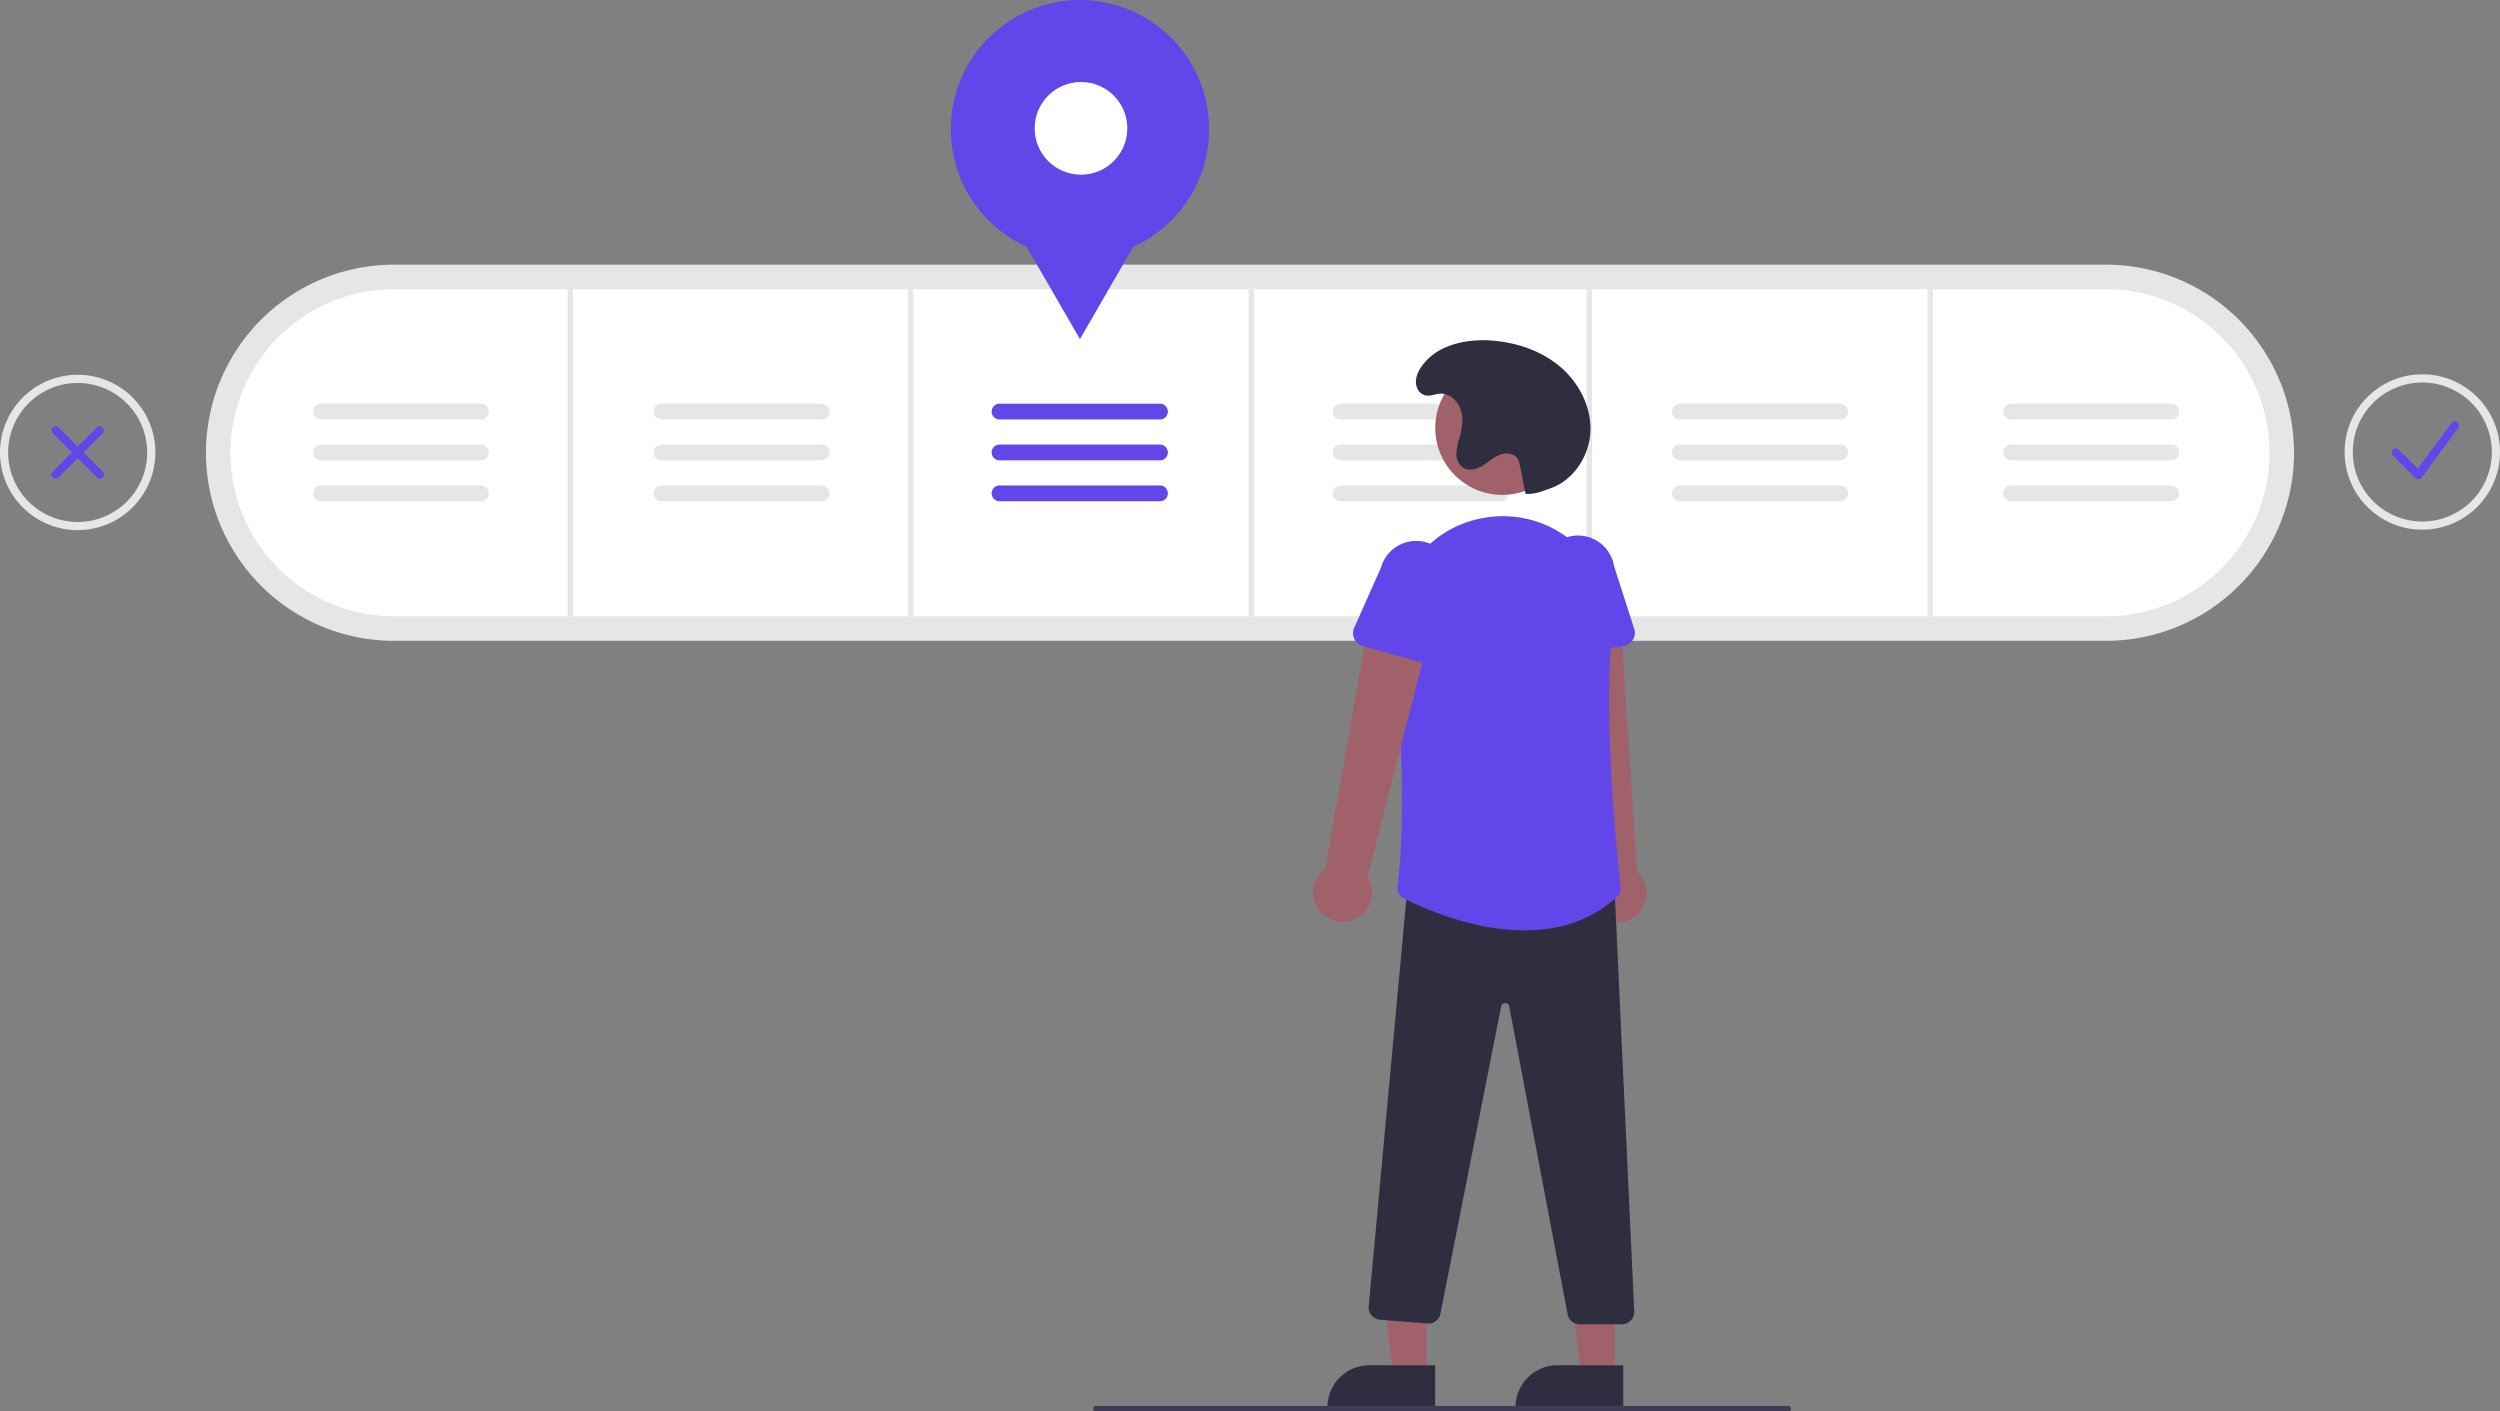<svg xmlns="http://www.w3.org/2000/svg" data-name="Layer 1" width="917.115" height="517.759" viewBox="0 0 917.115 517.759" xmlns:xlink="http://www.w3.org/1999/xlink"><rect x="0" y="0" width="917.115" height="517.759" fill="#808080" stroke="none"/><path d="M285.72,426.207a69,69,0,0,1,0-138h628a69,69,0,0,1,0,138Z" transform="translate(-141.165 -191.12)" fill="#e6e6e6"/><path d="M285.72,297.207a60,60,0,0,0,0,120h628a60,60,0,0,0,0-120Z" transform="translate(-141.165 -191.12)" fill="#fff"/><rect x="208.222" y="106.087" width="2" height="120" fill="#e6e6e6"/><rect x="333.055" y="106.087" width="2" height="120" fill="#e6e6e6"/><rect x="458.055" y="106.087" width="2" height="120" fill="#e6e6e6"/><rect x="582.055" y="106.087" width="2" height="120" fill="#e6e6e6"/><rect x="707.055" y="106.087" width="2" height="120" fill="#e6e6e6"/><path d="M383.897,339.207a2.896,2.896,0,1,0,0,5.791h58.74a2.896,2.896,0,0,0,.011-5.791H383.897Z" transform="translate(-141.165 -191.12)" fill="#e6e6e6"/><path d="M383.897,354.207a2.896,2.896,0,1,0,0,5.791h58.74a2.896,2.896,0,0,0,.011-5.791H383.897Z" transform="translate(-141.165 -191.12)" fill="#e6e6e6"/><path d="M383.897,369.207a2.896,2.896,0,1,0,0,5.791h58.74a2.896,2.896,0,0,0,.011-5.791H383.897Z" transform="translate(-141.165 -191.12)" fill="#e6e6e6"/><path d="M507.897,339.207a2.896,2.896,0,1,0,0,5.791h58.74a2.896,2.896,0,1,0,0-5.791Z" transform="translate(-141.165 -191.12)" fill="#6246ea"/><path d="M507.897,354.207a2.896,2.896,0,1,0,0,5.791h58.74a2.896,2.896,0,1,0,0-5.791Z" transform="translate(-141.165 -191.12)" fill="#6246ea"/><path d="M507.897,369.207a2.896,2.896,0,1,0,0,5.791h58.74a2.896,2.896,0,1,0,0-5.791Z" transform="translate(-141.165 -191.12)" fill="#6246ea"/><path d="M632.897,339.207a2.896,2.896,0,0,0,0,5.791h58.74a2.896,2.896,0,1,0,0-5.791H632.897Z" transform="translate(-141.165 -191.12)" fill="#e6e6e6"/><path d="M632.897,354.207a2.896,2.896,0,0,0,0,5.791h58.74a2.896,2.896,0,1,0,0-5.791H632.897Z" transform="translate(-141.165 -191.12)" fill="#e6e6e6"/><path d="M632.897,369.207a2.896,2.896,0,0,0,0,5.791h58.74a2.896,2.896,0,1,0,0-5.791H632.897Z" transform="translate(-141.165 -191.12)" fill="#e6e6e6"/><path d="M757.397,339.207a2.896,2.896,0,0,0,0,5.791h58.74a2.896,2.896,0,1,0,0-5.791H757.397Z" transform="translate(-141.165 -191.12)" fill="#e6e6e6"/><path d="M757.397,354.207a2.896,2.896,0,0,0,0,5.791h58.74a2.896,2.896,0,1,0,0-5.791H757.397Z" transform="translate(-141.165 -191.12)" fill="#e6e6e6"/><path d="M757.397,369.207a2.896,2.896,0,0,0,0,5.791h58.74a2.896,2.896,0,1,0,0-5.791H757.397Z" transform="translate(-141.165 -191.12)" fill="#e6e6e6"/><path d="M878.897,339.207a2.896,2.896,0,0,0,0,5.791h58.74a2.896,2.896,0,1,0,0-5.791H878.897Z" transform="translate(-141.165 -191.12)" fill="#e6e6e6"/><path d="M878.897,354.207a2.896,2.896,0,0,0,0,5.791h58.74a2.896,2.896,0,1,0,0-5.791H878.897Z" transform="translate(-141.165 -191.12)" fill="#e6e6e6"/><path d="M878.897,369.207a2.896,2.896,0,0,0,0,5.791h58.74a2.896,2.896,0,1,0,0-5.791H878.897Z" transform="translate(-141.165 -191.12)" fill="#e6e6e6"/><path d="M258.897,339.207a2.896,2.896,0,0,0,0,5.791h58.74a2.896,2.896,0,0,0,.011-5.791H258.897Z" transform="translate(-141.165 -191.12)" fill="#e6e6e6"/><path d="M258.897,354.207a2.896,2.896,0,0,0,0,5.791h58.74a2.896,2.896,0,0,0,.011-5.791H258.897Z" transform="translate(-141.165 -191.12)" fill="#e6e6e6"/><path d="M258.897,369.207a2.896,2.896,0,0,0,0,5.791h58.74a2.896,2.896,0,0,0,.011-5.791H258.897Z" transform="translate(-141.165 -191.12)" fill="#e6e6e6"/><circle cx="396.173" cy="47.382" r="47.382" fill="#6246ea"/><polygon points="396.173 124.408 381.357 98.747 366.542 73.086 396.173 73.086 425.803 73.086 410.988 98.747 396.173 124.408" fill="#6246ea"/><circle cx="396.555" cy="47.086" r="17" fill="#fff"/><path d="M1028.333,366.95a1.518,1.518,0,0,1-1.074-.445l-8.205-8.205a1.519,1.519,0,1,1,2.148-2.148l6.952,6.952,12.323-16.804a1.519,1.519,0,0,1,2.451,1.797l-13.37,18.232a1.521,1.521,0,0,1-1.109.617C1028.41,366.949,1028.371,366.95,1028.333,366.95Z" transform="translate(-141.165 -191.12)" fill="#6246ea"/><path d="M161.568,366.718a1.519,1.519,0,0,1-1.074-2.594l16.194-16.193a1.519,1.519,0,0,1,2.148,2.148L162.642,366.273A1.514,1.514,0,0,1,161.568,366.718Z" transform="translate(-141.165 -191.12)" fill="#6246ea"/><path d="M177.761,366.718a1.514,1.514,0,0,1-1.074-.445l-16.193-16.193a1.519,1.519,0,0,1,2.148-2.148l16.193,16.193a1.519,1.519,0,0,1-1.074,2.594Z" transform="translate(-141.165 -191.12)" fill="#6246ea"/><path d="M729.118,528.176a10.743,10.743,0,0,1-3.186-16.161l-13.889-96.854,23.353.643,6.31,95.002a10.801,10.801,0,0,1-12.587,17.37Z" transform="translate(-141.165 -191.12)" fill="#a0616a"/><path d="M708.999,430.962a4.812,4.812,0,0,1-1.73-3.619l-.392-24.173a13.377,13.377,0,0,1,26.385-4.433l7.413,23.094a4.817,4.817,0,0,1-3.802,6.224l-24.003,3.961A4.811,4.811,0,0,1,708.999,430.962Z" transform="translate(-141.165 -191.12)" fill="#6246ea"/><polygon points="523.354 504.84 511.095 504.84 505.262 457.552 523.357 457.552 523.354 504.84" fill="#a0616a"/><path d="M667.646,707.845l-39.531-.001v-.5a15.386,15.386,0,0,1,15.386-15.386h.001l24.144.001Z" transform="translate(-141.165 -191.12)" fill="#2f2e41"/><polygon points="592.354 504.84 580.095 504.84 574.262 457.552 592.357 457.552 592.354 504.84" fill="#a0616a"/><path d="M736.646,707.845l-39.531-.001v-.5a15.386,15.386,0,0,1,15.386-15.386h.001l24.144.001Z" transform="translate(-141.165 -191.12)" fill="#2f2e41"/><path d="M716.251,673.297l-21.443-113a1.454,1.454,0,0,0-1.466-1.211h-.006a1.454,1.454,0,0,0-1.469,1.199L669.577,673.061a4.502,4.502,0,0,1-4.767,3.582l-17.426-1.394a4.5,4.5,0,0,1-4.121-4.911l14.66-158.423L732.842,513.869l.464.013,7.369,158.332a4.5,4.5,0,0,1-4.495,4.714H720.667A4.51,4.51,0,0,1,716.251,673.297Z" transform="translate(-141.165 -191.12)" fill="#2f2e41"/><circle cx="551.082" cy="156.988" r="24.561" fill="#a0616a"/><path d="M656.224,520.736a4.493,4.493,0,0,1-2.415-4.637c3.175-22.688,1.153-62.808-1.103-92.468-1.546-20.327,12.116-38.525,31.78-42.331.306-.059.612-.116.918-.171h0a39.598,39.598,0,0,1,33.962,9.834,40.02,40.02,0,0,1,12.956,33.305c-2.915,33.062,2.261,82.558,3.328,92.144a4.552,4.552,0,0,1-1.469,3.85c-9.968,9.098-21.992,12.175-33.698,12.175C681.55,532.436,663.449,524.387,656.224,520.736Z" transform="translate(-141.165 -191.12)" fill="#6246ea"/><path d="M637.963,528.446a10.743,10.743,0,0,0,4.908-15.724L667.109,417.926l-23.287-1.875-16.502,93.77a10.801,10.801,0,0,0,10.643,18.625Z" transform="translate(-141.165 -191.12)" fill="#a0616a"/><path d="M664.472,434.594l-23.437-6.522a4.817,4.817,0,0,1-3.11-6.598l9.856-22.161a13.377,13.377,0,0,1,25.754,7.248l-2.992,23.99a4.817,4.817,0,0,1-6.071,4.043Z" transform="translate(-141.165 -191.12)" fill="#6246ea"/><path d="M700.821,372.323a17.598,17.598,0,0,0,6.797-1.23c.951-.367,1.939-.668,2.889-1.035,8.387-3.24,13.911-12.172,14.109-21.16s-4.457-17.713-11.369-23.462-15.865-8.701-24.83-9.384c-9.657-.735-20.53,1.714-25.926,9.756-1.436,2.141-2.441,4.738-1.59,7.322a4.685,4.685,0,0,0,1.32,2.028c2.41,2.144,4.812.532,7.269.389,3.377-.196,6.409,2.537,7.499,5.739s.61,6.727-.27,9.992a24.962,24.962,0,0,0-1.258,6.076,6.108,6.108,0,0,0,2.531,5.379c2.11,1.275,4.881.537,6.992-.736s3.935-3.044,6.216-3.981,5.344-.729,6.671,1.348a7.379,7.379,0,0,1,.843,2.435c1.19,5.421.916,5.102,2.106,10.523Z" transform="translate(-141.165 -191.12)" fill="#2f2e41"/><path d="M797.193,708.88h-254a1,1,0,0,1,0-2h254a1,1,0,0,1,0,2Z" transform="translate(-141.165 -191.12)" fill="#3f3d56"/><path d="M169.665,385.603a28.5,28.5,0,1,1,28.5-28.5A28.532,28.532,0,0,1,169.665,385.603Zm0-54a25.5,25.5,0,1,0,25.5,25.5A25.529,25.529,0,0,0,169.665,331.603Z" transform="translate(-141.165 -191.12)" fill="#e6e6e6"/><path d="M1029.78,385.437a28.5,28.5,0,1,1,28.5-28.5A28.532,28.532,0,0,1,1029.78,385.437Zm0-54a25.5,25.5,0,1,0,25.5,25.5A25.529,25.529,0,0,0,1029.78,331.437Z" transform="translate(-141.165 -191.12)" fill="#e6e6e6"/></svg>